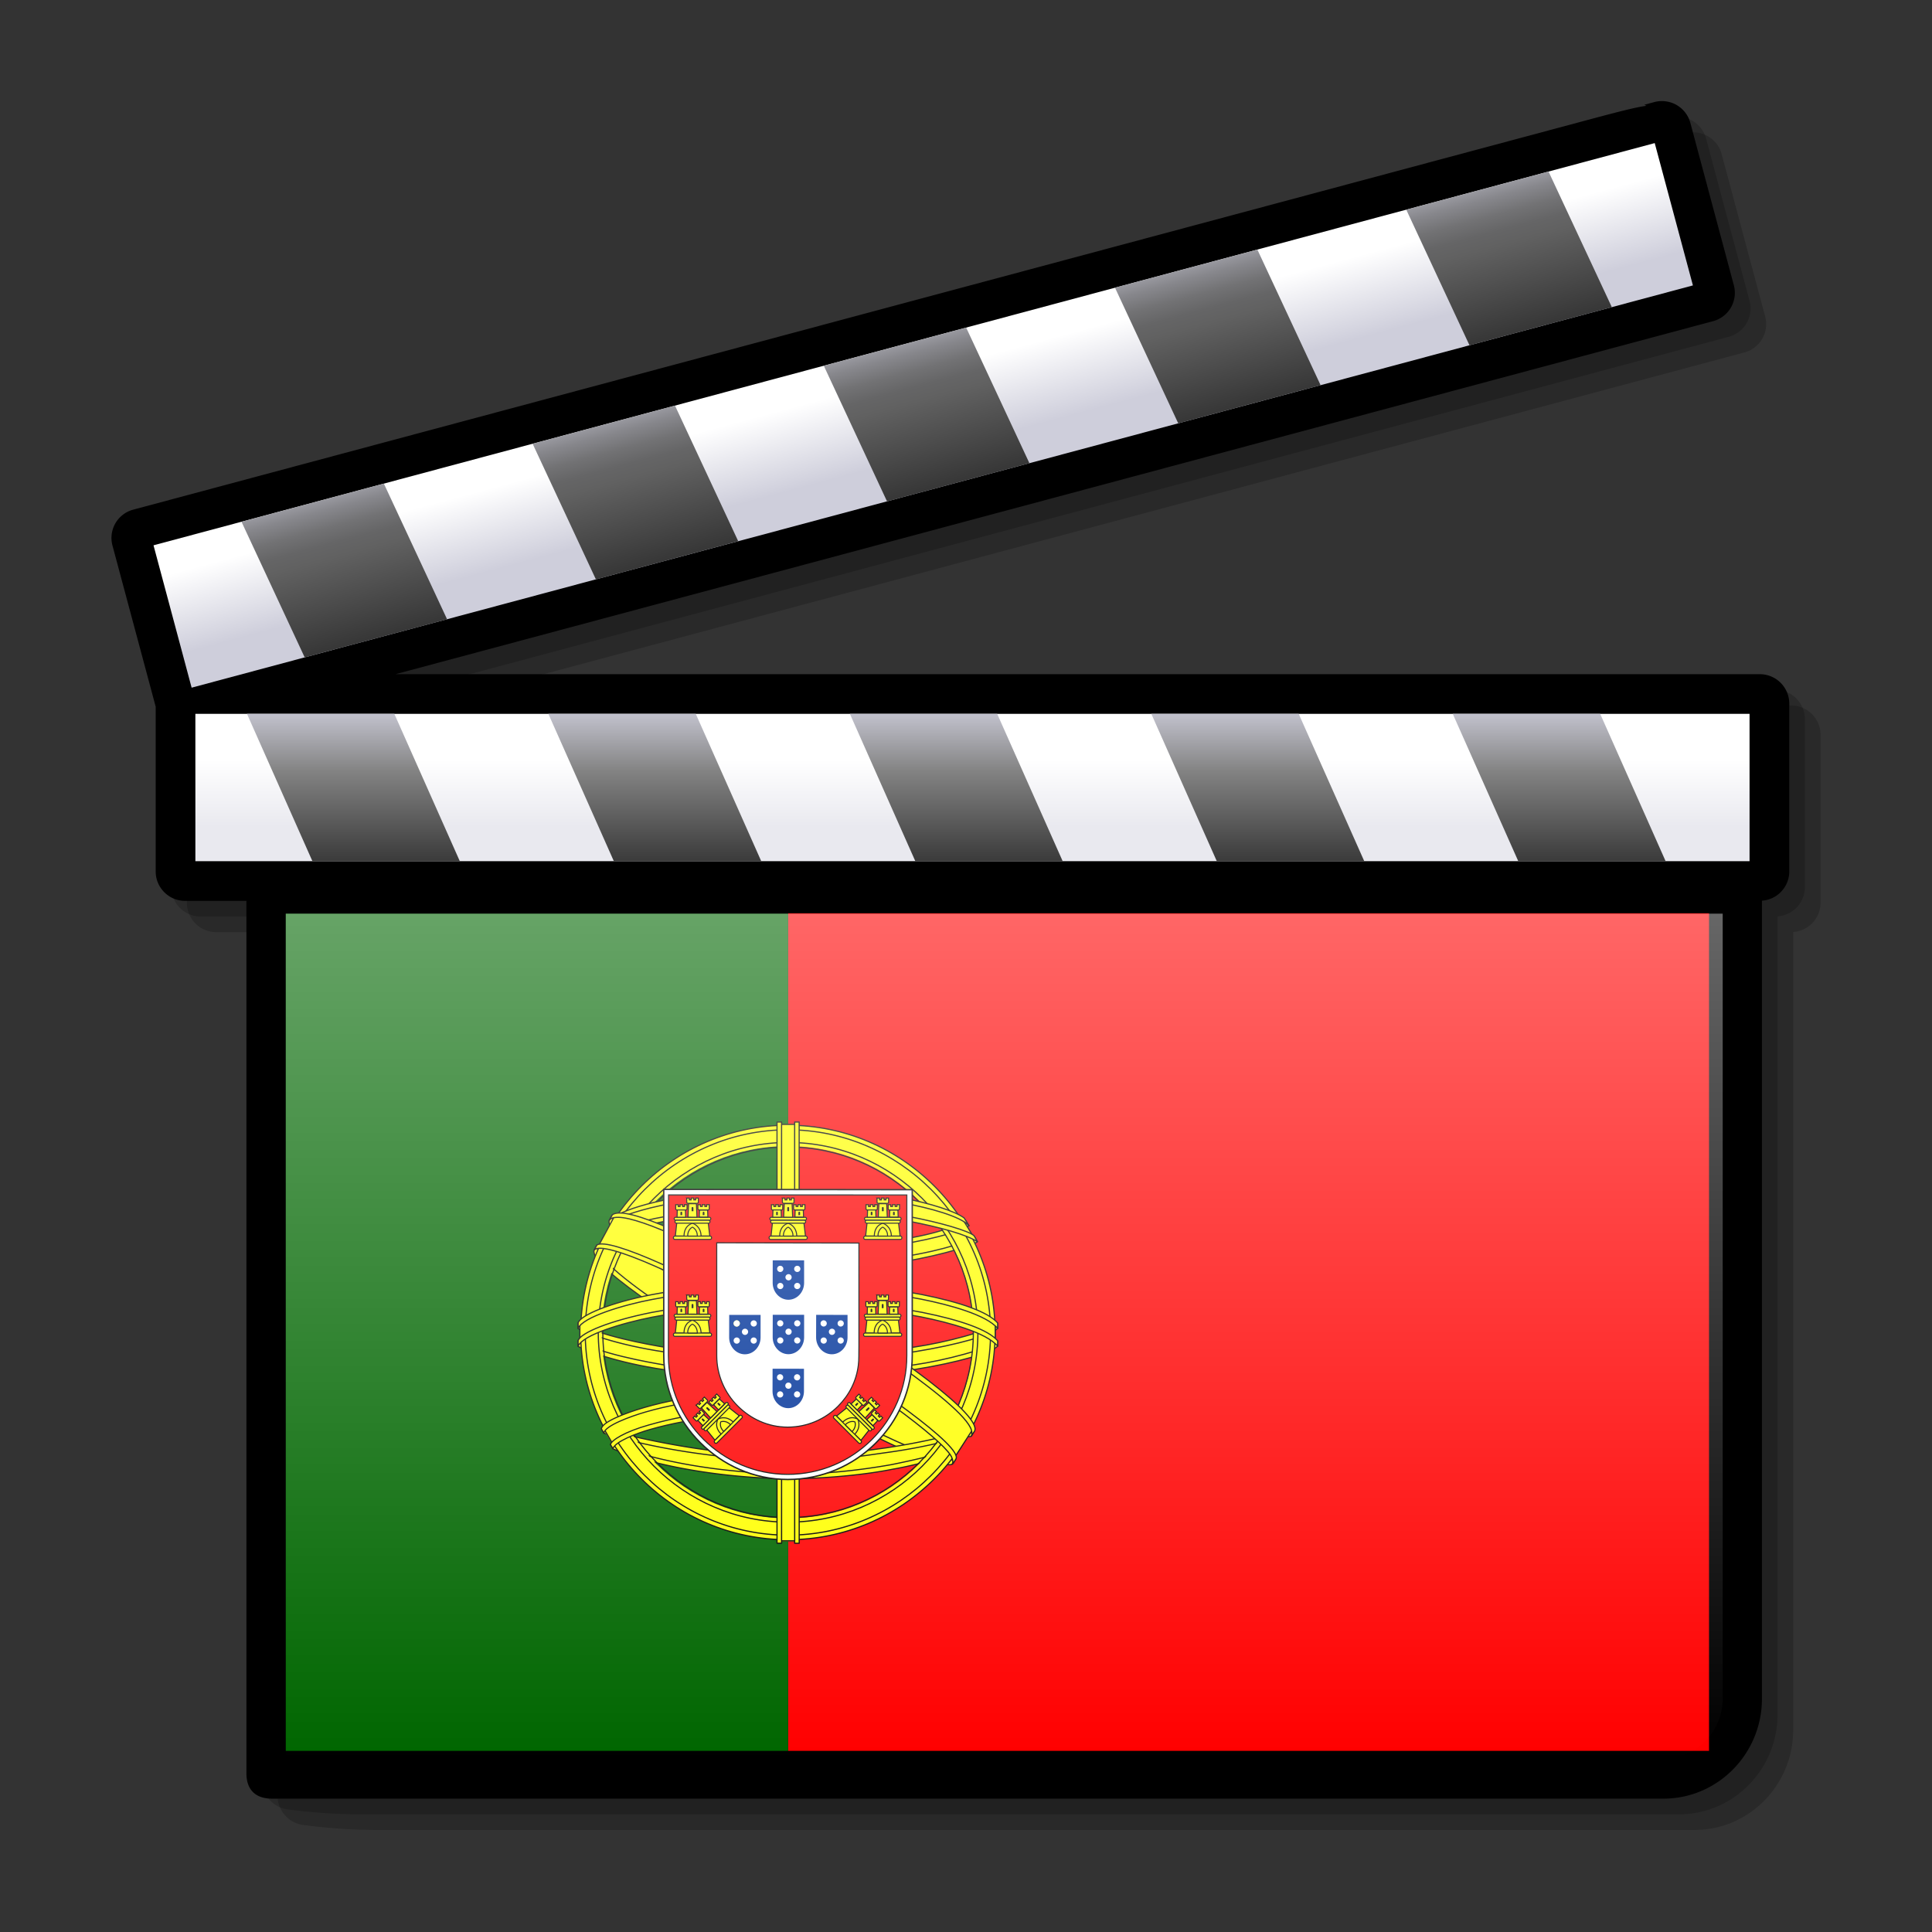 <svg xmlns="http://www.w3.org/2000/svg" xmlns:xlink="http://www.w3.org/1999/xlink" width="64" height="64" viewBox="0 0 48 48" xml:space="preserve" style="overflow:visible"><rect x="0" y="0" width="48" height="48" fill="#333333" stroke="none"/><defs><linearGradient id="d"><stop style="stop-color:#fff;stop-opacity:0" offset="0"/><stop style="stop-color:#fff;stop-opacity:.4" offset="1"/></linearGradient><linearGradient x1="24.16" y1="18.868" x2="24.16" y2="20.534" id="c" gradientUnits="userSpaceOnUse"><stop style="stop-color:#fff;stop-opacity:1" offset="0"/><stop style="stop-color:#e9e9ef;stop-opacity:1" offset="1"/></linearGradient><linearGradient x1="311.223" y1="17.458" x2="311.223" y2="23.226" id="b" gradientUnits="userSpaceOnUse" gradientTransform="matrix(1 0 .268 1 -292.705 0)"><stop style="stop-color:#cecedb;stop-opacity:1" offset="0"/><stop style="stop-color:#828282;stop-opacity:1" offset=".298"/><stop style="stop-color:#000;stop-opacity:1" offset="1"/></linearGradient><linearGradient x1="22.669" y1="9.319" x2="23.184" y2="11.242" id="g" gradientUnits="userSpaceOnUse"><stop style="stop-color:#fff;stop-opacity:1" offset="0"/><stop style="stop-color:#cecedb;stop-opacity:1" offset="1"/></linearGradient><linearGradient x1="22.367" y1="7.85" x2="24.235" y2="14.824" id="a" gradientUnits="userSpaceOnUse"><stop style="stop-color:#cecedb;stop-opacity:1" offset="0"/><stop style="stop-color:#cbcbd7;stop-opacity:1" offset=".005"/><stop style="stop-color:#a5a5ad;stop-opacity:1" offset=".07"/><stop style="stop-color:#87878c;stop-opacity:1" offset=".134"/><stop style="stop-color:#727274;stop-opacity:1" offset=".194"/><stop style="stop-color:#656566;stop-opacity:1" offset=".25"/><stop style="stop-color:#616161;stop-opacity:1" offset=".298"/><stop style="stop-color:#000;stop-opacity:1" offset="1"/></linearGradient><linearGradient x1="22.367" y1="7.85" x2="24.235" y2="14.824" id="h" xlink:href="#a" gradientUnits="userSpaceOnUse"/><linearGradient x1="311.223" y1="17.458" x2="311.223" y2="23.226" id="f" xlink:href="#b" gradientUnits="userSpaceOnUse" gradientTransform="matrix(1 0 .268 1 -292.705 0)"/><linearGradient x1="24.16" y1="18.868" x2="24.16" y2="20.534" id="e" xlink:href="#c" gradientUnits="userSpaceOnUse"/><linearGradient x1="7.102" y1="43.7" x2="7.102" y2="22.7" id="H" xlink:href="#d" gradientUnits="userSpaceOnUse"/></defs><path d="M44.5 17.527H10.604l32.735-8.771a.723.723 0 0 0 .443-.341.725.725 0 0 0 .072-.554l-1.08-4.032a.731.731 0 0 0-.895-.516l-.246.067.051.027c-.27.034-.743.159-1.664.406L4.088 13.439a.727.727 0 0 0-.517.894l1.073 4.002v4.095a.73.73 0 0 0 .729.729h1.524v21.457c0 .366.273.678.636.725l.22.027c.238.029.863.096 1.593.096h32.758c1.35 0 2.447-1.114 2.447-2.484V23.155a.73.73 0 0 0 .68-.724v-4.174a.732.732 0 0 0-.731-.73z" style="opacity:.2"/><path d="M44.112 17.139H10.215L42.95 8.367a.729.729 0 0 0 .516-.895l-1.08-4.032a.734.734 0 0 0-.895-.516l-.248.066.052.026c-.271.035-.743.159-1.664.406L3.699 13.051a.727.727 0 0 0-.516.894l1.073 4.003v4.093c0 .403.328.73.73.73H6.51v21.457c0 .366.273.677.636.725l.219.027c.238.029.863.096 1.593.096h32.757c1.351 0 2.448-1.115 2.448-2.484V22.767a.73.73 0 0 0 .679-.725v-4.173a.73.73 0 0 0-.73-.73z" style="opacity:.2"/><path d="M43.723 16.75H9.826l32.735-8.771a.727.727 0 0 0 .515-.895l-1.08-4.032a.732.732 0 0 0-.895-.516l-.248.067.052.026c-.271.034-.743.159-1.664.406l-35.93 9.627a.727.727 0 0 0-.516.894l1.073 4.002v4.094c0 .402.328.73.73.73h1.524v21.674c0 .411.228.631.636.631h34.569c1.351 0 2.448-1.114 2.448-2.484V22.377a.729.729 0 0 0 .679-.725v-4.173a.732.732 0 0 0-.731-.729z"/><path d="M43.467 17.139H4.597a.341.341 0 0 0-.341.341v4.173c0 .188.153.341.341.341h39.125a.342.342 0 0 0 .342-.341V17.48a.341.341 0 0 0-.342-.341h-.255z"/><path style="fill:url(#e)" d="M4.854 17.735h38.613v3.661H4.854z"/><path d="M7.762 21.396h3.662l-1.627-3.661H6.136l1.626 3.661m17.013-3.661h-3.66l1.626 3.661h3.661l-1.627-3.661m-7.489 0h-3.662l1.627 3.661h3.662l-1.627-3.661m22.47 0h-3.663l1.628 3.661h3.661l-1.626-3.661m-7.49 0h-3.662l1.627 3.661h3.664l-1.629-3.661z" style="fill:url(#f)"/><path d="m41.203 2.911-.248.067h.001L3.411 13.038a.343.343 0 0 0-.242.417l1.081 4.033c.049.182.236.29.418.241L42.461 7.603a.34.34 0 0 0 .24-.418l-1.079-4.032a.346.346 0 0 0-.159-.208.347.347 0 0 0-.26-.034z"/><path style="fill:url(#g)" d="M4.761 17.085 42.06 7.091l-.949-3.536-37.297 9.993z"/><path d="m7.57 16.333 3.538-.947-1.571-3.371L6 12.963l1.57 3.37m16.434-8.194-3.537.948 1.571 3.37 3.538-.948-1.572-3.37m-7.234 1.938-3.537.948 1.572 3.37 3.536-.949-1.571-3.369m21.703-5.815-3.535.947 1.571 3.37 3.537-.947-1.573-3.37m-7.234 1.939-3.538.946 1.572 3.371 3.537-.948-1.571-3.369z" style="fill:url(#h)"/><path style="fill:none" d="M0 48V0h48v48"/><g transform="translate(7.1 22.7) scale(.052)"><path d="M240 400h440V-.19H240V400z" style="fill:red"/><path d="M0 400h240V0H0v400z" style="fill:#060"/><path d="M318.24 262.036c-30.213-.904-168.742-87.38-169.691-101.143l7.65-12.757c13.74 19.966 155.362 104.059 169.27 101.078l-7.23 12.822" style="fill:#ff0;fill-rule:evenodd;stroke:none"/><path d="M154.592 146.405c-2.709 7.293 36.15 31.318 82.903 59.753 46.753 28.436 87.065 46.006 90.053 43.486.182-.325 1.47-2.54 1.352-2.522-.56.845-1.924 1.11-4.051.496-12.63-3.643-45.575-18.763-86.374-43.506-40.798-24.743-76.294-47.542-81.812-57.232-.383-.671-.657-1.894-.6-2.847h-.135l-1.176 2.052-.16.321v-.002zM318.957 262.44c-.514.93-1.468.962-3.283.76-11.3-1.25-45.589-17.924-86.161-42.212-47.212-28.262-86.204-54.011-81.968-60.744l1.151-2.035.227.071c-3.804 11.405 76.948 57.576 81.701 60.522 46.724 28.947 86.114 45.85 89.6 41.457l-1.267 2.18" style="fill:#ff0;fill-rule:evenodd;stroke:none"/><path d="M154.592 146.405c-2.71 7.293 36.15 31.318 82.903 59.753 46.753 28.434 87.065 46.006 90.053 43.486.183-.325 1.47-2.54 1.352-2.523-.56.844-1.923 1.11-4.05.497-12.631-3.643-45.576-18.765-86.374-43.506-40.798-24.743-76.294-47.544-81.811-57.232-.384-.671-.657-1.896-.602-2.849l-.134-.002-1.174 2.054-.162.321h0zM318.956 262.44c-.513.93-1.468.96-3.282.761-11.3-1.25-45.589-17.924-86.162-42.212-47.212-28.264-86.204-54.011-81.968-60.744l1.151-2.035.227.07c-3.804 11.406 76.948 57.579 81.701 60.523 46.725 28.947 86.115 45.85 89.601 41.458l-1.268 2.181v-.002z" style="fill:none;stroke:#000;stroke-width:.573;stroke-linecap:round;stroke-linejoin:round"/><path d="M240.167 169.23c30.237-.239 67.55-4.132 89.023-12.69l-4.626-7.517c-12.693 7.025-50.21 11.644-84.653 12.335-40.736-.375-69.49-4.168-83.897-13.835l-4.367 8.004c26.483 11.207 53.622 13.588 88.52 13.703" style="fill:#ff0;fill-rule:evenodd;stroke:none"/><path d="M330.442 156.713c-.74 1.182-14.744 6.01-35.374 9.573-13.987 2.133-32.234 3.956-55.005 3.978-21.633.02-39.305-1.52-52.685-3.333-21.656-3.395-32.833-8.12-36.966-9.788.395-.786.65-1.339 1.03-2.072 11.895 4.737 23.125 7.593 36.28 9.617 13.29 1.8 30.75 3.362 52.276 3.34 22.664-.021 40.709-1.982 54.615-4.051 21.156-3.414 32.711-7.806 34.335-9.845l1.494 2.58v.001zm-4.062-7.625c-2.293 1.842-13.718 5.894-33.82 9.104-13.414 1.924-30.472 3.645-52.265 3.666-20.703.02-37.62-1.375-50.485-3.25-20.415-2.665-31.278-7.474-35.197-8.877.39-.673.786-1.344 1.194-2.015 3.049 1.535 13.534 5.793 34.227 8.724 12.72 1.802 29.66 3.146 50.261 3.125 21.69-.02 38.554-1.776 51.884-3.686 20.205-2.78 31.077-7.948 32.728-9.243l1.473 2.452" style="fill:#ff0;fill-rule:evenodd;stroke:none"/><path d="M330.44 156.711c-.738 1.182-14.742 6.011-35.372 9.575-13.988 2.133-32.234 3.956-55.005 3.978-21.633.02-39.305-1.52-52.684-3.333-21.656-3.395-32.833-8.12-36.965-9.79.395-.785.649-1.337 1.03-2.07 11.895 4.736 23.124 7.591 36.279 9.615 13.291 1.8 30.75 3.362 52.276 3.342 22.664-.023 40.709-1.984 54.615-4.053 21.156-3.412 32.711-7.804 34.335-9.843l1.494 2.58h-.002zm-4.06-7.623c-2.292 1.842-13.717 5.894-33.819 9.104-13.414 1.922-30.472 3.643-52.265 3.664-20.704.02-37.62-1.375-50.485-3.249-20.414-2.666-31.278-7.475-35.196-8.877.39-.674.787-1.343 1.194-2.014 3.048 1.535 13.533 5.791 34.226 8.723 12.72 1.803 29.661 3.147 50.262 3.126 21.69-.022 38.553-1.776 51.883-3.688 20.206-2.78 31.078-7.947 32.728-9.241l1.473 2.45v.003z" style="fill:none;stroke:#000;stroke-width:.573;stroke-linecap:round;stroke-linejoin:round"/><path d="M140.88 205.657c18.598 10.003 59.906 15.044 98.994 15.391 35.592.056 81.959-5.502 99.298-14.69l-.477-10.011c-5.425 8.477-55.113 16.608-99.206 16.276-44.093-.333-85.038-7.143-98.687-15.959l.08 8.991" style="fill:#ff0;fill-rule:evenodd;stroke:none"/><path d="m340.122 204.217.001 2.39c-2.606 3.113-18.946 7.823-39.436 11.14-15.595 2.39-35.928 4.194-61.262 4.194-24.07 0-43.262-1.715-58.148-4.002-23.528-3.424-38.579-9.424-41.6-11.215l.014-2.784c9.075 6.032 33.66 10.445 41.917 11.796 14.788 2.272 33.868 3.975 57.817 3.975 25.216 0 45.434-1.793 60.93-4.168 14.702-2.124 35.645-7.646 39.767-11.324v-.002zm.01-8.492.001 2.389c-2.606 3.114-18.946 7.824-39.436 11.14-15.595 2.39-35.928 4.194-61.262 4.194-24.07 0-43.263-1.714-58.148-4.001-23.528-3.425-38.579-9.424-41.6-11.217l.013-2.784c9.076 6.033 33.661 10.447 41.917 11.796 14.788 2.272 33.868 3.976 57.817 3.976 25.216 0 45.434-1.792 60.932-4.169 14.7-2.124 35.644-7.647 39.766-11.324" style="fill:#ff0;fill-rule:evenodd;stroke:none"/><path d="m340.122 204.219.001 2.387c-2.606 3.116-18.946 7.826-39.437 11.142-15.594 2.39-35.927 4.194-61.261 4.194-24.07 0-43.263-1.716-58.149-4.001-23.529-3.426-38.579-9.426-41.6-11.217l.014-2.786c9.075 6.034 33.66 10.447 41.917 11.798 14.788 2.27 33.868 3.973 57.817 3.973 25.216 0 45.434-1.79 60.93-4.166 14.702-2.124 35.645-7.647 39.768-11.324h0zm.01-8.492.001 2.387c-2.606 3.114-18.946 7.824-39.437 11.14-15.594 2.39-35.927 4.194-61.261 4.194-24.07 0-43.263-1.714-58.149-4.001-23.529-3.425-38.579-9.424-41.6-11.216l.014-2.785c9.075 6.033 33.66 10.447 41.917 11.796 14.788 2.272 33.868 3.976 57.817 3.976 25.216 0 45.434-1.792 60.93-4.169 14.702-2.124 35.645-7.647 39.768-11.324v.002z" style="fill:none;stroke:#000;stroke-width:.573;stroke-linecap:round;stroke-linejoin:round"/><path d="M239.787 260.32c-42.771-.255-79.42-11.66-87.16-13.544l5.644 8.835c13.67 5.75 49.424 14.32 81.927 13.37 32.504-.947 60.91-3.465 80.928-13.21l5.786-9.155c-13.642 6.425-60.067 13.639-87.125 13.704" style="fill:#ff0;fill-rule:evenodd;stroke:none"/><path d="M323.302 253.72c-.85 1.297-1.717 2.58-2.597 3.83-9.442 3.327-24.32 6.822-30.597 7.841-12.823 2.644-32.664 4.596-50.273 4.605-37.89-.555-68.905-7.974-83.496-14.3l-1.178-2.025.193-.304 1.997.774c25.948 9.282 55.09 12.985 82.697 13.652 17.538.062 35.096-2.01 49.292-4.55 21.771-4.361 30.574-7.65 33.276-9.14l.686-.385v.002zm5.016-8.277.065.077a269.052 269.052 0 0 1-1.962 3.263c-5.036 1.801-18.702 5.8-38.659 8.59-13.15 1.79-21.322 3.525-47.48 4.035-49.016-1.247-80.75-10.832-88.289-13.197l-1.117-2.141c28.406 7.415 57.421 12.591 89.408 13.12 23.93-.51 34.11-2.271 47.15-4.048 23.27-3.62 34.996-7.451 38.516-8.557a2.75 2.75 0 0 0-.155-.199l2.523-.942" style="fill:#ff0;fill-rule:evenodd;stroke:none"/><path d="M323.301 253.718c-.85 1.3-1.717 2.582-2.596 3.83-9.442 3.329-24.32 6.824-30.597 7.843-12.824 2.643-32.665 4.594-50.274 4.603-37.89-.554-68.905-7.972-83.496-14.299l-1.178-2.024.193-.304 1.996.774c25.949 9.284 55.091 12.987 82.698 13.652 17.538.062 35.095-2.01 49.293-4.55 21.77-4.361 30.574-7.65 33.275-9.14l.687-.385h-.001zm5.017-8.275c.022.025.044.05.065.077a269.052 269.052 0 0 1-1.962 3.263c-5.035 1.8-18.701 5.798-38.659 8.589-13.15 1.791-21.322 3.526-47.48 4.034-49.015-1.247-80.75-10.831-88.289-13.195l-1.117-2.143c28.406 7.415 57.422 12.591 89.408 13.12 23.931-.51 34.112-2.271 47.152-4.05 23.27-3.618 34.995-7.449 38.515-8.555a2.667 2.667 0 0 0-.154-.2l2.523-.942-.002.002z" style="fill:none;stroke:#000;stroke-width:.55;stroke-linecap:round;stroke-linejoin:round"/><path d="M239.84 111.053c49.118 0 88.775 39.936 88.775 89.063 0 49.125-39.658 88.793-88.774 88.793-49.117 0-88.909-39.801-88.909-88.928 0-49.127 39.792-88.926 88.909-88.926v-.002zm0-8.8c53.817 0 97.71 43.9 97.71 97.728 0 53.827-43.893 97.73-97.71 97.73-53.815 0-97.707-43.902-97.707-97.73s43.892-97.728 97.708-97.728" style="fill:#ff0;fill-rule:evenodd;stroke:none"/><path d="M239.907 101.078c54.534 0 99.01 44.483 99.01 99.02 0 54.54-44.476 99.022-99.01 99.022-54.533 0-99.01-44.482-99.01-99.022 0-54.537 44.477-99.02 99.01-99.02zm0 2.178c53.097 0 96.832 43.583 96.832 96.842 0 53.262-43.736 96.844-96.832 96.844s-96.832-43.582-96.832-96.844c0-53.26 43.735-96.842 96.832-96.842" style="fill:#ff0;fill-rule:evenodd;stroke:none"/><path d="M239.907 101.078c54.534 0 99.01 44.483 99.01 99.022 0 54.538-44.477 99.02-99.01 99.02-54.533 0-99.01-44.48-99.01-99.02s44.477-99.022 99.01-99.022zm0 2.178c53.096 0 96.833 43.583 96.833 96.844 0 53.26-43.736 96.842-96.833 96.842-53.096 0-96.832-43.582-96.832-96.842s43.736-96.844 96.832-96.844z" style="fill:none;stroke:#000;stroke-width:.573;stroke-linecap:round;stroke-linejoin:round"/><path d="M239.994 109.308c49.731 0 90.694 40.821 90.694 90.704 0 49.884-40.963 90.703-90.694 90.703-49.73 0-90.693-40.82-90.693-90.703s40.964-90.704 90.693-90.704zm0 2.179c48.537 0 88.516 39.839 88.516 88.525 0 48.685-39.98 88.524-88.516 88.524-48.535 0-88.515-39.839-88.515-88.524 0-48.686 39.979-88.525 88.515-88.525z" style="fill:none;stroke:#000;stroke-width:.573;stroke-linecap:round;stroke-linejoin:round"/><path d="M235.9 299.853h8.614v-199.24H235.9v199.24z" style="fill:#ff0;fill-rule:evenodd;stroke:none"/><path d="M237.02 100.683h6.02M237.031 299.644h6.048" style="fill:none;stroke:#000;stroke-width:.573;stroke-linecap:round;stroke-linejoin:round"/><path d="M243.128 99.546h2.16l.018 201.251h-2.161l-.016-201.251h-.001zm-8.422.002h2.177l.002 201.247h-2.177V99.548" style="fill:#ff0;fill-rule:evenodd;stroke:none"/><path d="M243.128 99.546h2.16l.018 201.251h-2.161l-.016-201.251h-.001zm-8.422.002h2.177l.003 201.247h-2.178V99.548h-.001z" style="fill:none;stroke:#000;stroke-width:.573;stroke-linecap:round;stroke-linejoin:round"/><path d="M140.542 195.884c12.416-11.431 58.227-18.843 98.872-18.651 40.645.191 88.78 8.543 99.252 18.407l.105 8.525c-8.77-8.249-46.167-18.086-99.277-18.196-53.11-.11-91.672 9.997-98.954 18.416l.002-8.501" style="fill:#ff0;fill-rule:evenodd;stroke:none"/><path d="M140.517 196.28v7.357M338.992 196.583v7.355" style="fill:none;stroke:#000;stroke-width:.572;stroke-linecap:round;stroke-linejoin:round"/><path d="M239.955 184.768c23.383-.044 46.069 2.217 64.065 5.719 18.57 3.714 31.637 8.357 36.104 13.573l-.005 2.58c-5.388-6.488-22.973-11.246-36.518-13.966-17.858-3.476-40.394-5.718-63.647-5.673-24.538.044-47.386 2.37-64.984 5.801-14.12 2.802-32.952 8.37-35.303 13.858v-2.689c1.292-3.799 15.314-9.48 34.986-13.417 17.728-3.457 40.62-5.74 65.301-5.786h.001zm.01-8.493c23.383-.042 46.069 2.217 64.065 5.72 18.57 3.714 31.637 8.357 36.104 13.573l-.005 2.58c-5.388-6.488-22.973-11.246-36.518-13.966-17.858-3.476-40.394-5.719-63.647-5.674-24.538.044-47.277 2.37-64.875 5.802-13.626 2.583-33.226 8.37-35.412 13.858v-2.69c1.292-3.758 15.597-9.64 34.986-13.416 17.728-3.458 40.62-5.74 65.302-5.787" style="fill:#ff0;fill-rule:evenodd;stroke:none"/><path d="M239.955 184.768c23.383-.044 46.07 2.215 64.065 5.719 18.57 3.712 31.637 8.355 36.105 13.571l-.005 2.583c-5.388-6.49-22.973-11.249-36.518-13.969-17.858-3.474-40.393-5.716-63.647-5.673-24.538.046-47.387 2.37-64.984 5.803-14.12 2.802-32.95 8.368-35.302 13.858v-2.689c1.291-3.8 15.313-9.48 34.984-13.417 17.73-3.457 40.62-5.742 65.302-5.786zm.01-8.493c23.383-.042 46.07 2.217 64.065 5.72 18.57 3.714 31.637 8.355 36.105 13.571l-.005 2.582c-5.388-6.488-22.973-11.246-36.518-13.966-17.858-3.476-40.393-5.719-63.647-5.674-24.538.044-47.276 2.37-64.875 5.802-13.626 2.583-33.226 8.37-35.412 13.86v-2.691c1.291-3.76 15.597-9.642 34.985-13.417 17.73-3.458 40.62-5.74 65.302-5.787z" style="fill:none;stroke:#000;stroke-width:.573;stroke-linecap:round;stroke-linejoin:round"/><path d="M239.478 132.962c36.85-.184 68.99 5.152 83.695 12.685l5.364 9.279c-12.78-6.888-47.456-14.05-89.006-12.979-33.853.208-70.026 3.727-88.176 13.41l6.403-10.71c14.896-7.723 50.022-11.642 81.72-11.683" style="fill:#ff0;fill-rule:evenodd;stroke:none"/><path d="m324.106 147.145 3.65 5.861" style="fill:none;stroke:#000;stroke-width:.574;stroke-linecap:round;stroke-linejoin:round"/><path d="M239.966 140.624c21.017-.057 41.326 1.13 57.478 4.044 15.04 2.8 29.385 7 31.434 9.262l1.59 2.81c-4.989-3.257-17.4-6.883-33.34-9.906-16.007-3.008-36.3-4.005-57.2-3.95-23.723-.081-42.152 1.17-57.97 3.927-16.727 3.132-28.333 7.602-31.197 9.727l1.559-2.97c5.563-2.837 14.39-6.258 29.223-8.929 16.356-2.988 34.982-3.886 58.422-4.015h.001zm-.009-8.482c20.114-.055 39.973 1.066 55.453 3.85 12.209 2.375 24.283 6.088 28.703 9.388l2.326 3.697c-3.953-4.397-18.836-8.56-31.974-10.892-15.362-2.65-34.396-3.698-54.508-3.866-21.107.058-40.615 1.35-55.752 4.108-14.442 2.749-23.76 6.002-27.703 8.541l2.045-3.087c5.441-2.864 14.232-5.495 25.302-7.644 15.25-2.777 34.877-4.038 56.108-4.095" style="fill:#ff0;fill-rule:evenodd;stroke:none"/><path d="M239.966 140.624c21.017-.055 41.325 1.13 57.477 4.044 15.04 2.8 29.385 7.001 31.435 9.26l1.59 2.81c-4.988-3.257-17.4-6.883-33.338-9.906-16.006-3.008-36.3-4.005-57.2-3.95-23.722-.08-42.153 1.171-57.97 3.93-16.727 3.13-28.333 7.6-31.197 9.725l1.558-2.97c5.564-2.838 14.39-6.26 29.223-8.93 16.357-2.988 34.983-3.884 58.423-4.013h0zm-.009-8.484c20.113-.053 39.973 1.068 55.452 3.85 12.209 2.377 24.283 6.088 28.704 9.39l2.326 3.695c-3.954-4.395-18.836-8.56-31.974-10.892-15.36-2.65-34.395-3.698-54.508-3.865-21.107.059-40.615 1.352-55.752 4.108-14.441 2.748-23.76 6.001-27.703 8.542l2.045-3.087c5.441-2.864 14.232-5.495 25.302-7.646 15.25-2.776 34.876-4.036 56.108-4.095z" style="fill:none;stroke:#000;stroke-width:.573;stroke-linecap:round;stroke-linejoin:round"/><path d="M289.15 241.262c-18.218-3.4-36.47-3.894-49.217-3.744-61.407.72-81.244 12.609-83.665 16.209l-4.59-7.482c15.634-11.332 49.073-17.686 88.587-17.037 20.518.336 38.224 1.698 53.12 4.583l-4.237 7.473" style="fill:#ff0;fill-rule:evenodd;stroke:none"/><path d="m152.698 247.28 3.013 5.187" style="fill:none;stroke:#000;stroke-width:.573;stroke-linecap:round;stroke-linejoin:round"/><path d="M239.582 236.462c17.081.255 33.85.96 50.033 3.978l-1.172 2.07c-15.031-2.775-31.055-3.837-48.803-3.752-22.662-.176-45.585 1.94-65.54 7.668-6.298 1.75-16.722 5.8-17.785 9.146l-1.165-1.925c.335-1.977 6.636-6.079 18.413-9.388 22.858-6.546 44.24-7.649 66.02-7.799l-.001.002zm.775-8.597c17.698.331 35.975 1.15 53.74 4.669l-1.22 2.155c-16.042-3.185-31.37-4.246-52.415-4.57-22.735.04-46.85 1.662-68.778 8.037-7.08 2.062-19.297 6.52-19.706 10.048l-1.165-2.065c.265-3.206 10.843-7.389 20.358-10.156 22.096-6.424 46.276-8.076 69.186-8.117" style="fill:#ff0;fill-rule:evenodd;stroke:none"/><path d="M239.582 236.462c17.081.255 33.849.96 50.033 3.978l-1.172 2.07c-15.031-2.775-31.055-3.837-48.803-3.75-22.663-.178-45.585 1.939-65.542 7.666-6.296 1.752-16.72 5.8-17.783 9.146l-1.166-1.923c.336-1.977 6.636-6.08 18.414-9.39 22.858-6.546 44.24-7.649 66.019-7.799v.002zm.775-8.597c17.698.331 35.975 1.15 53.74 4.669l-1.22 2.153c-16.043-3.184-31.37-4.246-52.416-4.57-22.735.042-46.851 1.663-68.778 8.037-7.08 2.062-19.297 6.52-19.705 10.05l-1.165-2.065c.265-3.206 10.842-7.389 20.357-10.156 22.097-6.424 46.276-8.076 69.187-8.118z" style="fill:none;stroke:#000;stroke-width:.55;stroke-linecap:round;stroke-linejoin:round"/><path d="M156.899 144.516c30.418-.396 170.908 85.848 171.321 101.73l-8.703 13.34c-3.924-18.436-146.48-102.362-169.997-100.78l7.379-14.29" style="fill:#ff0;fill-rule:evenodd;stroke:none"/><path d="m327.58 247.378-7.378 11.45M156.673 145.27l-6.864 12.719" style="fill:none;stroke:#000;stroke-width:.573;stroke-linecap:round;stroke-linejoin:round"/><path d="M148.65 158.296c5.646-3.83 47.138 14.653 90.554 40.832 43.3 26.254 84.678 55.922 80.943 61.475l-1.23 1.93-.563.447c.121-.088.744-.847-.06-2.906-1.845-6.07-31.195-29.491-79.894-58.895-47.475-28.31-87.04-45.371-90.997-40.496l1.247-2.387zm180.442 88.925c3.57-7.05-34.917-36.045-82.632-64.272-48.814-27.664-83.994-43.95-90.42-39.095l-1.43 2.597c-.01.145.053-.175.355-.41 1.169-1.02 3.105-.95 3.979-.966 11.066.165 42.667 14.709 87.005 40.128 19.428 11.316 82.071 51.49 81.833 62.79.017.97.08 1.169-.286 1.65l1.594-2.422" style="fill:#ff0;fill-rule:evenodd;stroke:none"/><path d="M148.65 158.294c5.645-3.83 47.138 14.655 90.554 40.834 43.3 26.254 84.677 55.922 80.942 61.474l-1.228 1.932-.564.444c.121-.086.744-.847-.06-2.906-1.845-6.07-31.195-29.491-79.894-58.895-47.475-28.309-87.042-45.37-90.997-40.494l1.247-2.389h0zm180.442 88.927c3.57-7.052-34.917-36.045-82.632-64.272-48.813-27.666-83.994-43.95-90.42-39.095l-1.428 2.6c-.013.142.052-.178.353-.41 1.169-1.02 3.106-.952 3.98-.968 11.065.166 42.666 14.71 87.006 40.129 19.427 11.315 82.07 51.49 81.832 62.79.017.97.08 1.17-.285 1.651l1.594-2.424v-.002z" style="fill:none;stroke:#000;stroke-width:.573;stroke-linecap:round;stroke-linejoin:round"/><path d="M180.597 211.007c0 16.27 6.663 30.987 17.458 41.743 10.816 10.778 25.513 17.579 41.809 17.579 16.381 0 31.247-6.653 42.016-17.39 10.769-10.735 17.444-25.55 17.446-41.878h-.001v-79.189l-118.74-.141.012 79.276" style="fill:#fff;fill-rule:evenodd;stroke:none"/><path d="M180.596 211.007c0 16.271 6.663 30.987 17.458 41.743 10.814 10.778 25.511 17.579 41.808 17.579 16.382 0 31.247-6.653 42.016-17.39 10.769-10.735 17.443-25.552 17.446-41.88h-.002V131.87l-118.74-.14.012 79.277h.002z" style="fill:none;stroke:#000;stroke-width:.67"/><path d="M182.82 211.12v.044c0 15.557 6.442 29.724 16.775 40.01 10.354 10.304 24.614 16.712 40.214 16.712 15.68 0 29.912-6.361 40.221-16.626 10.309-10.265 16.697-24.433 16.7-40.046h-.003V134.39l-113.838-.02-.07 76.75m91.022-53.747.004 48.888-.042 5.172c0 1.363-.082 2.914-.24 4.233-.925 7.732-4.48 14.467-9.745 19.708-6.163 6.138-14.672 9.942-24.046 9.942-9.328 0-17.64-3.938-23.83-10.1-6.348-6.319-10.029-14.985-10.029-23.945l-.013-54.023 67.941.123" style="fill:red;fill-rule:evenodd;stroke:none"/><path d="M182.819 211.12v.044c0 15.557 6.441 29.724 16.774 40.01 10.354 10.304 24.614 16.712 40.214 16.712 15.682 0 29.912-6.361 40.222-16.626 10.308-10.265 16.698-24.433 16.7-40.044h-.003V134.39l-113.838-.019-.07 76.748m91.023-53.746.004 48.89-.042 5.172h.001c0 1.36-.082 2.912-.24 4.233-.926 7.73-4.48 14.467-9.746 19.708-6.163 6.136-14.67 9.941-24.046 9.941-9.328 0-17.64-3.937-23.83-10.1-6.35-6.32-10.03-14.986-10.03-23.946l-.013-54.023 67.94.123.003.002z" style="fill:none;stroke:#000;stroke-width:.507"/><use transform="translate(-20.745 -.04)" id="k" x="0" y="0" width="600" height="400" xlink:href="#i"/><use transform="translate(-.067 51.8)" id="l" x="0" y="0" width="600" height="400" xlink:href="#j"/><use transform="translate(-20.799 .05)" width="600" height="400" xlink:href="#k"/><use transform="translate(20.818 -25.743)" id="i" x="0" y="0" width="600" height="400" xlink:href="#l"/><path d="M232.63 176.385v.005c0 2.212.85 4.228 2.212 5.69 1.365 1.467 3.246 2.378 5.302 2.378 2.068 0 3.944-.905 5.303-2.366 1.358-1.458 2.202-3.472 2.202-5.693v-10.767l-14.991-.013-.027 10.766" id="j" style="fill:#039"/><use transform="translate(-28.882 -34.226)" width="600" height="400" xlink:href="#m"/><use transform="translate(10.608)" width="600" height="400" xlink:href="#n"/><path d="M190.191 154.434c.135-5.521 4.053-6.828 4.081-6.848.028-.018 4.231 1.408 4.217 6.899l-8.298-.051" style="fill:#ff0;fill-rule:evenodd;stroke:none"/><path d="m186.81 147.684-.682 6.347 4.14.009c.04-5.25 3.975-6.123 4.07-6.103.09-.005 3.989 1.159 4.093 6.103h4.151l-.75-6.393-15.022.038" style="fill:#ff0;fill-rule:evenodd;stroke:none"/><path d="m186.81 147.686-.682 6.345 4.14.009c.04-5.25 3.974-6.123 4.07-6.103.088-.005 3.988 1.16 4.092 6.103h4.151l-.75-6.393-15.022.038v.002z" style="fill:none;stroke:#000;stroke-width:.499"/><path d="M185.852 154.06h16.945c.357 0 .649.353.649.784 0 .429-.291.781-.649.781h-16.945c-.358 0-.65-.35-.65-.781 0-.431.292-.784.65-.784" style="fill:#ff0;fill-rule:evenodd;stroke:none"/><path d="M185.85 154.06h16.946c.358 0 .65.353.65.784 0 .43-.292.781-.65.781h-16.945c-.358 0-.65-.35-.65-.781 0-.431.292-.784.65-.784z" style="fill:none;stroke:#000;stroke-width:.499"/><path d="M192.014 154.03c.019-3.314 2.262-4.251 2.274-4.25 0 0 2.341.967 2.36 4.25h-4.634" style="fill:#ff0;fill-rule:evenodd;stroke:none"/><path d="M192.014 154.03c.019-3.314 2.262-4.251 2.274-4.25 0 0 2.342.967 2.36 4.25h-4.634" style="fill:none;stroke:#000;stroke-width:.497"/><path d="M186.208 145.056h16.245c.342 0 .622.317.622.705 0 .385-.28.705-.622.705h-16.245c-.342 0-.623-.318-.623-.705 0-.388.28-.705.623-.705" style="fill:#ff0;fill-rule:evenodd;stroke:none"/><path d="M186.208 145.054h16.245c.342 0 .622.319.622.705 0 .387-.28.705-.622.705h-16.245c-.342 0-.623-.316-.623-.705 0-.386.28-.705.623-.705z" style="fill:none;stroke:#000;stroke-width:.499"/><path d="M186.55 146.466h15.54c.327 0 .596.316.596.703 0 .388-.268.705-.596.705h-15.54c-.326 0-.594-.317-.594-.705 0-.387.268-.703.595-.703" style="fill:#ff0;fill-rule:evenodd;stroke:none"/><path d="M186.55 146.466h15.54c.326 0 .594.316.594.703 0 .388-.268.705-.595.705h-15.538c-.327 0-.595-.317-.595-.705 0-.387.268-.703.595-.703z" style="fill:none;stroke:#000;stroke-width:.499"/><use transform="translate(-5.28 -3.163)" width="600" height="400" xlink:href="#o"/><path d="m191.572 135.882 1.226.002v.872h.895v-.891l1.257.004v.887h.898v-.89h1.258l-.002 2.01c0 .317-.254.521-.549.521h-4.411c-.297 0-.57-.237-.57-.526l-.004-1.988h.001z" style="fill:none;stroke:#000;stroke-width:.5"/><path d="m196.194 138.572.277 6.453-4.303-.016.285-6.45 3.742.015" style="fill:#ff0;fill-rule:evenodd;stroke:none"/><path d="m196.193 138.574.277 6.451-4.303-.016.285-6.452 3.74.017" style="fill:none;stroke:#000;stroke-width:.499"/><use transform="translate(10.608)" id="o" x="0" y="0" width="600" height="400" xlink:href="#p"/><use transform="translate(10.609)" width="600" height="400" xlink:href="#q"/><use transform="translate(10.609 -.01)" width="600" height="400" xlink:href="#r"/><path d="m186.302 139.045 1.2.002v.871h.877v-.89l1.23.003v.888h.879v-.891l1.23.002-.002 2.012c0 .314-.249.518-.536.518h-4.317c-.29 0-.558-.235-.558-.527l-.002-1.987" id="p" style="fill:#ff0;fill-rule:evenodd;stroke:none"/><path d="m186.302 139.045 1.2.003v.872h.877v-.892l1.23.004v.889h.879v-.893l1.23.002-.002 2.012c0 .314-.249.518-.536.518h-4.317c-.29 0-.558-.235-.56-.525l-.002-1.99z" id="r" style="fill:none;stroke:#000;stroke-width:.5;stroke-opacity:1"/><path d="m190.94 141.56.13 3.477-4.126.002.117-3.48h3.878" id="n" style="fill:#ff0;fill-rule:evenodd;stroke:none"/><path d="m190.94 141.56.132 3.477-4.126.002.116-3.48h3.879z" id="q" style="fill:none;stroke:#000;stroke-width:.501"/><path d="M193.898 140.61c-.026-.627.877-.634.866 0v1.537h-.866v-1.537" style="fill:#000;fill-rule:evenodd;stroke:none"/><use transform="translate(10.641)" width="600" height="400" xlink:href="#s"/><path d="M188.566 142.844c-.003-.606.837-.618.826 0v1.187h-.826v-1.187" id="s" style="fill:#000;fill-rule:evenodd;stroke:none"/><use transform="translate(-45.205)" width="600" height="400" xlink:href="#t"/><use transform="translate(90.919 -46.32)" id="t" x="0" y="0" width="600" height="400" xlink:href="#u"/><g transform="translate(0 46.32)" id="u"><use transform="translate(10.608)" width="600" height="400" xlink:href="#n"/><path d="M190.191 154.434c.135-5.521 4.053-6.828 4.081-6.848.028-.018 4.231 1.408 4.217 6.899l-8.298-.051" style="fill:#ff0;fill-rule:evenodd;stroke:none"/><path d="m186.81 147.684-.682 6.347 4.14.009c.04-5.25 3.975-6.123 4.07-6.103.09-.005 3.989 1.159 4.093 6.103h4.151l-.75-6.393-15.022.038" style="fill:#ff0;fill-rule:evenodd;stroke:none"/><path d="m186.81 147.686-.682 6.345 4.14.009c.04-5.25 3.974-6.123 4.07-6.103.088-.005 3.988 1.16 4.092 6.103h4.151l-.75-6.393-15.022.038v.002z" style="fill:none;stroke:#000;stroke-width:.499"/><path d="M185.852 154.06h16.945c.357 0 .649.353.649.784 0 .429-.291.781-.649.781h-16.945c-.358 0-.65-.35-.65-.781 0-.431.292-.784.65-.784" style="fill:#ff0;fill-rule:evenodd;stroke:none"/><path d="M185.85 154.06h16.946c.358 0 .65.353.65.784 0 .43-.292.781-.65.781h-16.945c-.358 0-.65-.35-.65-.781 0-.431.292-.784.65-.784z" style="fill:none;stroke:#000;stroke-width:.499"/><path d="M192.014 154.03c.019-3.314 2.262-4.251 2.274-4.25 0 0 2.341.967 2.36 4.25h-4.634" style="fill:#ff0;fill-rule:evenodd;stroke:none"/><path d="M192.014 154.03c.019-3.314 2.262-4.251 2.274-4.25 0 0 2.342.967 2.36 4.25h-4.634" style="fill:none;stroke:#000;stroke-width:.497"/><path d="M186.208 145.056h16.245c.342 0 .622.317.622.705 0 .385-.28.705-.622.705h-16.245c-.342 0-.623-.318-.623-.705 0-.388.28-.705.623-.705" style="fill:#ff0;fill-rule:evenodd;stroke:none"/><path d="M186.208 145.054h16.245c.342 0 .622.319.622.705 0 .387-.28.705-.622.705h-16.245c-.342 0-.623-.316-.623-.705 0-.386.28-.705.623-.705z" style="fill:none;stroke:#000;stroke-width:.499"/><path d="M186.55 146.466h15.54c.327 0 .596.316.596.703 0 .388-.268.705-.596.705h-15.54c-.326 0-.594-.317-.594-.705 0-.387.268-.703.595-.703" style="fill:#ff0;fill-rule:evenodd;stroke:none"/><path d="M186.55 146.466h15.54c.326 0 .594.316.594.703 0 .388-.268.705-.595.705h-15.538c-.327 0-.595-.317-.595-.705 0-.387.268-.703.595-.703z" style="fill:none;stroke:#000;stroke-width:.499"/><use transform="translate(-5.28 -3.163)" width="600" height="400" xlink:href="#o"/><path d="m191.572 135.882 1.226.002v.872h.895v-.891l1.257.004v.887h.898v-.89h1.258l-.002 2.01c0 .317-.254.521-.549.521h-4.411c-.297 0-.57-.237-.57-.526l-.004-1.988h.001z" style="fill:none;stroke:#000;stroke-width:.5"/><path d="m196.194 138.572.277 6.453-4.303-.016.285-6.45 3.742.015" style="fill:#ff0;fill-rule:evenodd;stroke:none"/><path d="m196.193 138.574.277 6.451-4.303-.016.285-6.452 3.74.017" style="fill:none;stroke:#000;stroke-width:.499"/><use transform="translate(10.608)" width="600" height="400" xlink:href="#p"/><use transform="translate(10.609)" width="600" height="400" xlink:href="#q"/><use transform="translate(10.609 -.01)" width="600" height="400" xlink:href="#r"/><path d="m186.302 139.045 1.2.002v.871h.877v-.89l1.23.003v.888h.879v-.891l1.23.002-.002 2.012c0 .314-.249.518-.536.518h-4.317c-.29 0-.558-.235-.558-.527l-.002-1.987" style="fill:#ff0;fill-rule:evenodd;stroke:none"/><path d="m186.302 139.045 1.2.003v.872h.877v-.892l1.23.004v.889h.879v-.893l1.23.002-.002 2.012c0 .314-.249.518-.536.518h-4.317c-.29 0-.558-.235-.56-.525l-.002-1.99z" style="fill:none;stroke:#000;stroke-width:.5;stroke-opacity:1"/><path d="m190.94 141.56.13 3.477-4.126.002.117-3.48h3.878" style="fill:#ff0;fill-rule:evenodd;stroke:none"/><path d="m190.94 141.56.132 3.477-4.126.002.116-3.48h3.879z" style="fill:none;stroke:#000;stroke-width:.501"/><path d="M193.898 140.61c-.026-.627.877-.634.866 0v1.537h-.866v-1.537" style="fill:#000;fill-rule:evenodd;stroke:none"/><use transform="translate(10.641)" width="600" height="400" xlink:href="#s"/><path d="M188.566 142.844c-.003-.606.837-.618.826 0v1.187h-.826v-1.187" style="fill:#000;fill-rule:evenodd;stroke:none"/></g><g transform="rotate(45 120.82 289.993)"><use transform="translate(10.608)" width="600" height="400" xlink:href="#n"/><path d="M190.191 154.434c.135-5.521 4.053-6.828 4.081-6.848.028-.018 4.231 1.408 4.217 6.899l-8.298-.051" style="fill:#ff0;fill-rule:evenodd;stroke:none"/><path d="m186.81 147.684-.682 6.347 4.14.009c.04-5.25 3.975-6.123 4.07-6.103.09-.005 3.989 1.159 4.093 6.103h4.151l-.75-6.393-15.022.038" style="fill:#ff0;fill-rule:evenodd;stroke:none"/><path d="m186.81 147.686-.682 6.345 4.14.009c.04-5.25 3.974-6.123 4.07-6.103.088-.005 3.988 1.16 4.092 6.103h4.151l-.75-6.393-15.022.038v.002z" style="fill:none;stroke:#000;stroke-width:.499"/><path d="M185.852 154.06h16.945c.357 0 .649.353.649.784 0 .429-.291.781-.649.781h-16.945c-.358 0-.65-.35-.65-.781 0-.431.292-.784.65-.784" style="fill:#ff0;fill-rule:evenodd;stroke:none"/><path d="M185.85 154.06h16.946c.358 0 .65.353.65.784 0 .43-.292.781-.65.781h-16.945c-.358 0-.65-.35-.65-.781 0-.431.292-.784.65-.784z" style="fill:none;stroke:#000;stroke-width:.499"/><path d="M192.014 154.03c.019-3.314 2.262-4.251 2.274-4.25 0 0 2.341.967 2.36 4.25h-4.634" style="fill:#ff0;fill-rule:evenodd;stroke:none"/><path d="M192.014 154.03c.019-3.314 2.262-4.251 2.274-4.25 0 0 2.342.967 2.36 4.25h-4.634" style="fill:none;stroke:#000;stroke-width:.497"/><path d="M186.208 145.056h16.245c.342 0 .622.317.622.705 0 .385-.28.705-.622.705h-16.245c-.342 0-.623-.318-.623-.705 0-.388.28-.705.623-.705" style="fill:#ff0;fill-rule:evenodd;stroke:none"/><path d="M186.208 145.054h16.245c.342 0 .622.319.622.705 0 .387-.28.705-.622.705h-16.245c-.342 0-.623-.316-.623-.705 0-.386.28-.705.623-.705z" style="fill:none;stroke:#000;stroke-width:.499"/><path d="M186.55 146.466h15.54c.327 0 .596.316.596.703 0 .388-.268.705-.596.705h-15.54c-.326 0-.594-.317-.594-.705 0-.387.268-.703.595-.703" style="fill:#ff0;fill-rule:evenodd;stroke:none"/><path d="M186.55 146.466h15.54c.326 0 .594.316.594.703 0 .388-.268.705-.595.705h-15.538c-.327 0-.595-.317-.595-.705 0-.387.268-.703.595-.703z" style="fill:none;stroke:#000;stroke-width:.499"/><use transform="translate(-5.28 -3.163)" width="600" height="400" xlink:href="#o"/><path d="m191.572 135.882 1.226.002v.872h.895v-.891l1.257.004v.887h.898v-.89h1.258l-.002 2.01c0 .317-.254.521-.549.521h-4.411c-.297 0-.57-.237-.57-.526l-.004-1.988h.001z" style="fill:none;stroke:#000;stroke-width:.5"/><path d="m196.194 138.572.277 6.453-4.303-.016.285-6.45 3.742.015" style="fill:#ff0;fill-rule:evenodd;stroke:none"/><path d="m196.193 138.574.277 6.451-4.303-.016.285-6.452 3.74.017" style="fill:none;stroke:#000;stroke-width:.499"/><use transform="translate(10.608)" width="600" height="400" xlink:href="#p"/><use transform="translate(10.609)" width="600" height="400" xlink:href="#q"/><use transform="translate(10.609 -.01)" width="600" height="400" xlink:href="#r"/><path d="m186.302 139.045 1.2.002v.871h.877v-.89l1.23.003v.888h.879v-.891l1.23.002-.002 2.012c0 .314-.249.518-.536.518h-4.317c-.29 0-.558-.235-.558-.527l-.002-1.987" style="fill:#ff0;fill-rule:evenodd;stroke:none"/><path d="m186.302 139.045 1.2.003v.872h.877v-.892l1.23.004v.889h.879v-.893l1.23.002-.002 2.012c0 .314-.249.518-.536.518h-4.317c-.29 0-.558-.235-.56-.525l-.002-1.99z" style="fill:none;stroke:#000;stroke-width:.5;stroke-opacity:1"/><path d="m190.94 141.56.13 3.477-4.126.002.117-3.48h3.878" style="fill:#ff0;fill-rule:evenodd;stroke:none"/><path d="m190.94 141.56.132 3.477-4.126.002.116-3.48h3.879z" style="fill:none;stroke:#000;stroke-width:.501"/><path d="M193.898 140.61c-.026-.627.877-.634.866 0v1.537h-.866v-1.537" style="fill:#000;fill-rule:evenodd;stroke:none"/><use transform="translate(10.641)" width="600" height="400" xlink:href="#s"/><path d="M188.566 142.844c-.003-.606.837-.618.826 0v1.187h-.826v-1.187" style="fill:#000;fill-rule:evenodd;stroke:none"/></g><g transform="translate(90.85 46.32)"><use transform="translate(10.608)" width="600" height="400" xlink:href="#n"/><path d="M190.191 154.434c.135-5.521 4.053-6.828 4.081-6.848.028-.018 4.231 1.408 4.217 6.899l-8.298-.051" style="fill:#ff0;fill-rule:evenodd;stroke:none"/><path d="m186.81 147.684-.682 6.347 4.14.009c.04-5.25 3.975-6.123 4.07-6.103.09-.005 3.989 1.159 4.093 6.103h4.151l-.75-6.393-15.022.038" style="fill:#ff0;fill-rule:evenodd;stroke:none"/><path d="m186.81 147.686-.682 6.345 4.14.009c.04-5.25 3.974-6.123 4.07-6.103.088-.005 3.988 1.16 4.092 6.103h4.151l-.75-6.393-15.022.038v.002z" style="fill:none;stroke:#000;stroke-width:.499"/><path d="M185.852 154.06h16.945c.357 0 .649.353.649.784 0 .429-.291.781-.649.781h-16.945c-.358 0-.65-.35-.65-.781 0-.431.292-.784.65-.784" style="fill:#ff0;fill-rule:evenodd;stroke:none"/><path d="M185.85 154.06h16.946c.358 0 .65.353.65.784 0 .43-.292.781-.65.781h-16.945c-.358 0-.65-.35-.65-.781 0-.431.292-.784.65-.784z" style="fill:none;stroke:#000;stroke-width:.499"/><path d="M192.014 154.03c.019-3.314 2.262-4.251 2.274-4.25 0 0 2.341.967 2.36 4.25h-4.634" style="fill:#ff0;fill-rule:evenodd;stroke:none"/><path d="M192.014 154.03c.019-3.314 2.262-4.251 2.274-4.25 0 0 2.342.967 2.36 4.25h-4.634" style="fill:none;stroke:#000;stroke-width:.497"/><path d="M186.208 145.056h16.245c.342 0 .622.317.622.705 0 .385-.28.705-.622.705h-16.245c-.342 0-.623-.318-.623-.705 0-.388.28-.705.623-.705" style="fill:#ff0;fill-rule:evenodd;stroke:none"/><path d="M186.208 145.054h16.245c.342 0 .622.319.622.705 0 .387-.28.705-.622.705h-16.245c-.342 0-.623-.316-.623-.705 0-.386.28-.705.623-.705z" style="fill:none;stroke:#000;stroke-width:.499"/><path d="M186.55 146.466h15.54c.327 0 .596.316.596.703 0 .388-.268.705-.596.705h-15.54c-.326 0-.594-.317-.594-.705 0-.387.268-.703.595-.703" style="fill:#ff0;fill-rule:evenodd;stroke:none"/><path d="M186.55 146.466h15.54c.326 0 .594.316.594.703 0 .388-.268.705-.595.705h-15.538c-.327 0-.595-.317-.595-.705 0-.387.268-.703.595-.703z" style="fill:none;stroke:#000;stroke-width:.499"/><use transform="translate(-5.28 -3.163)" width="600" height="400" xlink:href="#o"/><path d="m191.572 135.882 1.226.002v.872h.895v-.891l1.257.004v.887h.898v-.89h1.258l-.002 2.01c0 .317-.254.521-.549.521h-4.411c-.297 0-.57-.237-.57-.526l-.004-1.988h.001z" style="fill:none;stroke:#000;stroke-width:.5"/><path d="m196.194 138.572.277 6.453-4.303-.016.285-6.45 3.742.015" style="fill:#ff0;fill-rule:evenodd;stroke:none"/><path d="m196.193 138.574.277 6.451-4.303-.016.285-6.452 3.74.017" style="fill:none;stroke:#000;stroke-width:.499"/><use transform="translate(10.608)" width="600" height="400" xlink:href="#p"/><use transform="translate(10.609)" width="600" height="400" xlink:href="#q"/><use transform="translate(10.609 -.01)" width="600" height="400" xlink:href="#r"/><path d="m186.302 139.045 1.2.002v.871h.877v-.89l1.23.003v.888h.879v-.891l1.23.002-.002 2.012c0 .314-.249.518-.536.518h-4.317c-.29 0-.558-.235-.558-.527l-.002-1.987" style="fill:#ff0;fill-rule:evenodd;stroke:none"/><path d="m186.302 139.045 1.2.003v.872h.877v-.892l1.23.004v.889h.879v-.893l1.23.002-.002 2.012c0 .314-.249.518-.536.518h-4.317c-.29 0-.558-.235-.56-.525l-.002-1.99z" style="fill:none;stroke:#000;stroke-width:.5;stroke-opacity:1"/><path d="m190.94 141.56.13 3.477-4.126.002.117-3.48h3.878" style="fill:#ff0;fill-rule:evenodd;stroke:none"/><path d="m190.94 141.56.132 3.477-4.126.002.116-3.48h3.879z" style="fill:none;stroke:#000;stroke-width:.501"/><path d="M193.898 140.61c-.026-.627.877-.634.866 0v1.537h-.866v-1.537" style="fill:#000;fill-rule:evenodd;stroke:none"/><use transform="translate(10.641)" width="600" height="400" xlink:href="#s"/><path d="M188.566 142.844c-.003-.606.837-.618.826 0v1.187h-.826v-1.187" style="fill:#000;fill-rule:evenodd;stroke:none"/></g><use transform="rotate(-45 308.023 167.136)" width="600" height="400" xlink:href="#n"/><path d="M208.22 248.975c-3.808-4-1.962-7.693-1.956-7.727.007-.033 3.988-1.997 7.86 1.896l-5.903 5.831" style="fill:#ff0;fill-rule:evenodd;stroke:none"/><path d="m201.056 246.594 4.006 4.97 2.934-2.922c-3.684-3.74-1.519-7.14-1.437-7.193.059-.067 3.64-2.001 7.21 1.421l2.934-2.935-5.05-3.99-10.596 10.648" style="fill:#ff0;fill-rule:evenodd;stroke:none"/><path d="m201.058 246.595 4.004 4.969 2.934-2.922c-3.684-3.74-1.52-7.14-1.438-7.193.06-.066 3.641-2 7.21 1.422l2.935-2.936-5.05-3.99-10.597 10.649.001.001z" style="fill:none;stroke:#000;stroke-width:.499"/><path d="m204.887 251.78 11.983-11.983c.252-.252.708-.209 1.013.096.303.303.346.758.094 1.011l-11.983 11.982c-.252.253-.707.211-1.011-.093-.305-.305-.348-.761-.095-1.014" style="fill:#ff0;fill-rule:evenodd;stroke:none"/><path d="m204.887 251.78 11.982-11.982c.253-.253.709-.21 1.014.095.304.304.346.759.093 1.011l-11.982 11.983c-.253.253-.707.21-1.012-.094-.305-.305-.348-.76-.095-1.013z" style="fill:none;stroke:#000;stroke-width:.499"/><path d="M209.223 247.4c-2.329-2.356-1.405-4.605-1.396-4.612 0 0 2.34-.972 4.673 1.336l-3.277 3.276" style="fill:#ff0;fill-rule:evenodd;stroke:none"/><path d="M209.223 247.4c-2.329-2.356-1.405-4.605-1.396-4.612 0 0 2.34-.973 4.673 1.335l-3.277 3.277" style="fill:none;stroke:#000;stroke-width:.497"/><path d="m198.773 245.16 11.487-11.486c.241-.242.664-.216.938.058.273.273.3.697.058.939l-11.487 11.486c-.242.242-.664.216-.938-.058-.275-.274-.3-.696-.058-.938" style="fill:#ff0;fill-rule:evenodd;stroke:none"/><path d="m198.772 245.16 11.486-11.487c.242-.242.666-.215.939.058.274.274.3.697.058.938l-11.487 11.487c-.242.242-.663.217-.938-.058-.274-.273-.3-.696-.058-.938z" style="fill:none;stroke:#000;stroke-width:.499"/><path d="M200.012 245.915 211 234.927c.231-.231.645-.198.919.076.274.275.309.688.077.92l-10.988 10.988c-.232.231-.645.197-.92-.077-.273-.274-.307-.688-.076-.92" style="fill:#ff0;fill-rule:evenodd;stroke:none"/><path d="m200.012 245.915 10.987-10.987c.231-.232.645-.197.919.076.274.275.308.688.077.92l-10.987 10.987c-.232.231-.645.197-.92-.078-.273-.273-.307-.687-.076-.918z" style="fill:none;stroke:#000;stroke-width:.499"/><use transform="rotate(-45 312.15 187.895)" width="600" height="400" xlink:href="#o"/><path d="m196.079 234.881.868-.866.616.616.633-.633-.63-.63.892-.886.627.628.635-.635-.63-.63.89-.89 1.42 1.424c.224.224.189.548-.02.756l-3.119 3.12c-.21.209-.57.235-.776.03l-1.407-1.403z" style="fill:none;stroke:#000;stroke-width:.5"/><path d="m201.249 233.515 4.759 4.367-3.054 3.032-4.36-4.763 2.657-2.635" style="fill:#ff0;fill-rule:evenodd;stroke:none"/><path d="m201.25 233.517 4.757 4.366-3.054 3.031-4.36-4.764 2.657-2.633" style="fill:none;stroke:#000;stroke-width:.499"/><use transform="rotate(-45 308.023 167.136)" width="600" height="400" xlink:href="#p"/><use transform="rotate(-45 308.023 167.135)" width="600" height="400" xlink:href="#q"/><use transform="rotate(-45 308.01 167.14)" width="600" height="400" xlink:href="#r"/><path d="m194.589 240.844.85-.848.616.616.62-.62-.63-.63.872-.866.627.627.622-.622-.63-.63.871-.868 1.421 1.424c.222.222.191.542-.012.745l-3.053 3.053c-.205.205-.56.228-.767.022l-1.407-1.404" style="fill:#ff0;fill-rule:evenodd;stroke:none"/><path d="m194.589 240.844.85-.847.617.617.62-.62-.631-.632.872-.866.628.628.622-.621-.631-.632.871-.868 1.421 1.424c.222.222.191.542-.012.745l-3.053 3.053c-.204.204-.56.228-.767.024l-1.408-1.405z" style="fill:none;stroke:#000;stroke-width:.5;stroke-opacity:1"/><path d="m199.646 239.343 2.552 2.366-2.917 2.919-2.378-2.543 2.743-2.742" style="fill:#ff0;fill-rule:evenodd;stroke:none"/><path d="m199.646 239.342 2.552 2.366-2.916 2.918-2.378-2.542 2.743-2.743v.001z" style="fill:none;stroke:#000;stroke-width:.501"/><path d="M201.067 236.58c-.462-.425.171-1.069.612-.613l1.087 1.086-.613.613-1.086-1.087" style="fill:#000;fill-rule:evenodd;stroke:none"/><use transform="rotate(-45 308.007 167.096)" width="600" height="400" xlink:href="#s"/><path d="M198.876 241.93c-.43-.427.155-1.03.585-.585l.839.84-.584.584-.84-.84" style="fill:#000;fill-rule:evenodd;stroke:none"/><use transform="translate(-20.82 25.744)" width="600" height="400" xlink:href="#m"/><use transform="translate(-28.932 25.754)" width="600" height="400" xlink:href="#m"/><use transform="translate(-24.976 21.575)" width="600" height="400" xlink:href="#m"/><use transform="translate(-20.81 17.58)" width="600" height="400" xlink:href="#m"/><path d="M265.126 202.455c-.818 0-1.486.667-1.486 1.486a1.49 1.49 0 0 0 1.486 1.485c.818 0 1.486-.667 1.486-1.485 0-.819-.668-1.486-1.486-1.486" id="m" style="fill:#fff"/><use transform="translate(-8.113 .012)" id="v" x="0" y="0" width="600" height="400" xlink:href="#m"/><use transform="translate(3.955 -4.18)" id="w" x="0" y="0" width="600" height="400" xlink:href="#v"/><use transform="translate(4.166 -3.995)" id="x" x="0" y="0" width="600" height="400" xlink:href="#w"/><use transform="translate(-8.14 -.007)" id="y" x="0" y="0" width="600" height="400" xlink:href="#x"/><use transform="translate(-12.617 8.13)" id="z" x="0" y="0" width="600" height="400" xlink:href="#y"/><use transform="translate(-8.113 .01)" id="A" x="0" y="0" width="600" height="400" xlink:href="#z"/><use transform="translate(3.955 -4.18)" id="B" x="0" y="0" width="600" height="400" xlink:href="#A"/><use transform="translate(4.167 -3.993)" id="C" x="0" y="0" width="600" height="400" xlink:href="#B"/><use transform="translate(-8.14 -.007)" id="D" x="0" y="0" width="600" height="400" xlink:href="#C"/><use transform="translate(-12.669 8.223)" id="E" x="0" y="0" width="600" height="400" xlink:href="#D"/><use transform="translate(-8.113 .01)" id="F" x="0" y="0" width="600" height="400" xlink:href="#E"/><use transform="translate(3.955 -4.18)" id="G" x="0" y="0" width="600" height="400" xlink:href="#F"/><use transform="translate(4.167 -3.993)" width="600" height="400" xlink:href="#G"/><use transform="translate(-28.95 17.574)" width="600" height="400" xlink:href="#m"/><path d="M215.452 194.297c-.819 0-1.486.667-1.486 1.486a1.49 1.49 0 0 0 1.486 1.485c.818 0 1.486-.667 1.486-1.485 0-.819-.668-1.486-1.486-1.486" style="fill:#ff0"/><use transform="translate(-20.743 -34.226)" width="600" height="400" xlink:href="#m"/><use transform="translate(-24.91 -30.225)" width="600" height="400" xlink:href="#m"/><use transform="translate(-20.752 -26.056)" width="600" height="400" xlink:href="#m"/><use transform="translate(-28.866 -26.045)" width="600" height="400" xlink:href="#m"/><use transform="translate(-49.674 -8.158)" width="600" height="400" xlink:href="#m"/></g><path d="M7.1 22.7v21h34.225c.81 0 1.475-.673 1.475-1.5V22.7H7.1z" style="fill:url(#H);fill-opacity:1"/></svg>